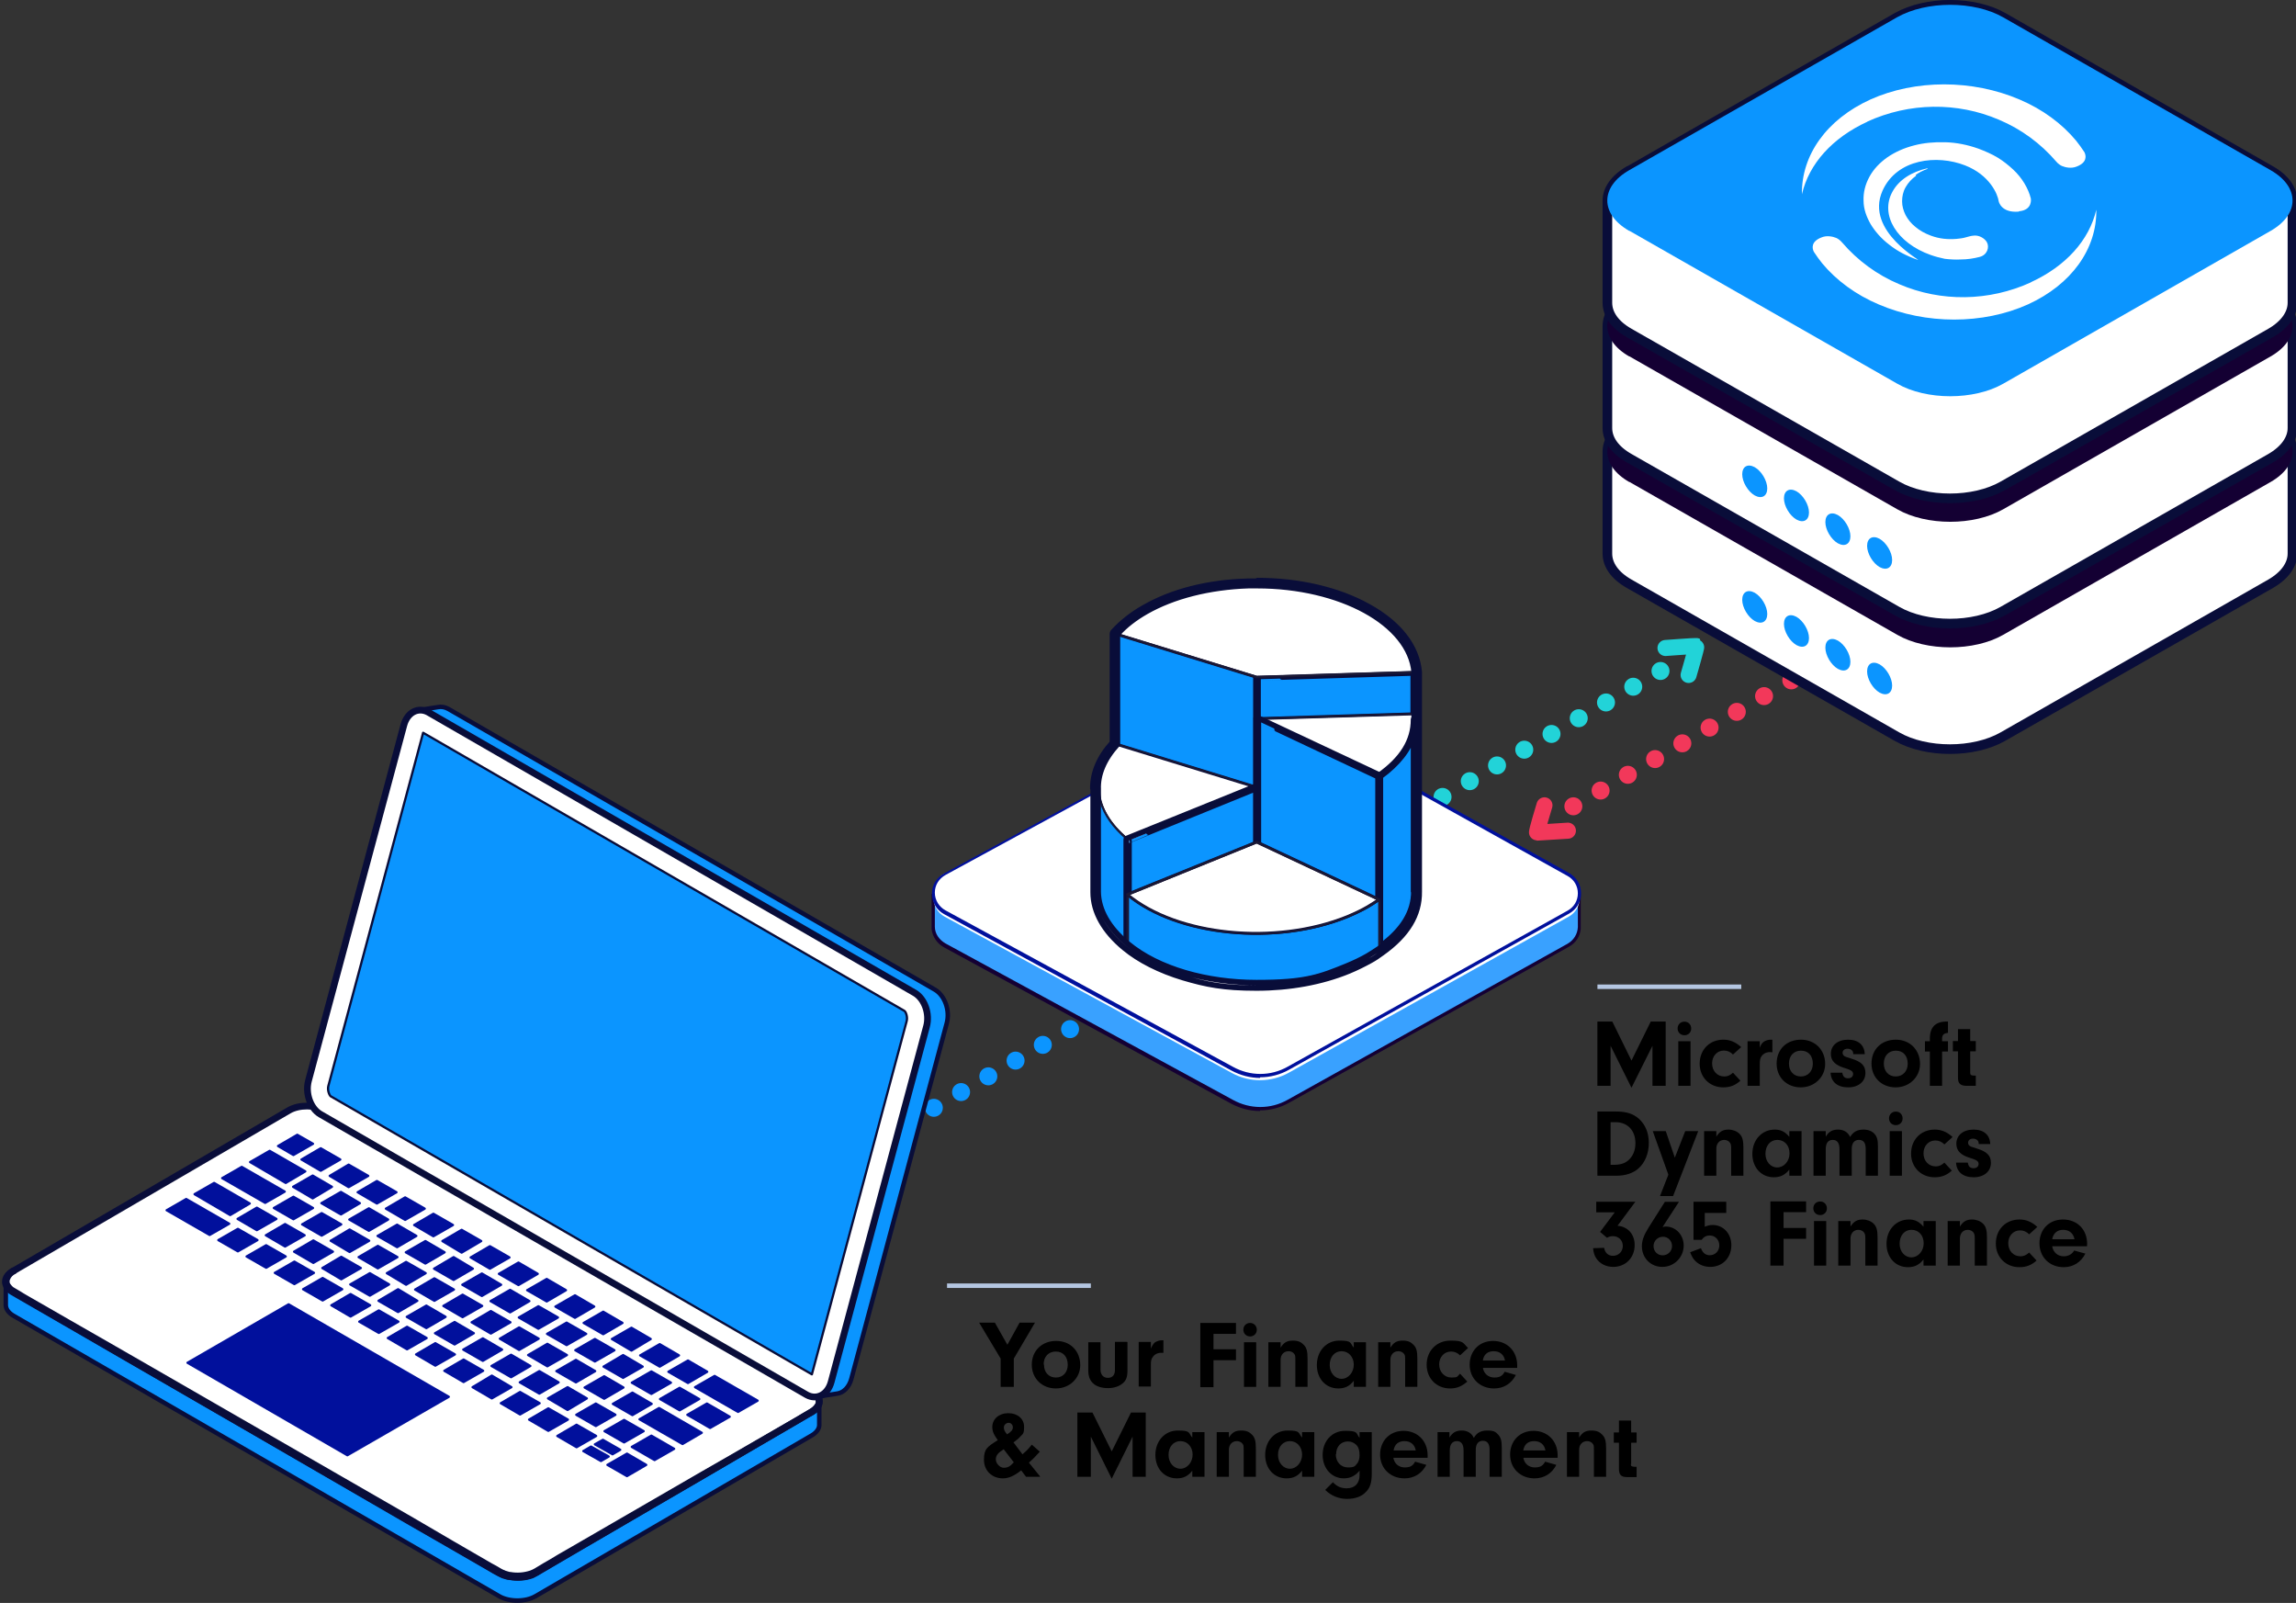 <?xml version="1.0" encoding="UTF-8"?>
<svg xmlns="http://www.w3.org/2000/svg" id="Layer_1" width="252.3mm" height="176.1mm" version="1.1" viewBox="0 0 715.181 499.181">
  <rect x="0" y="0" width="715.181" height="499.181" fill="#333333" stroke="none"/>
  <defs>
    <style>
      .st0 {
        stroke: #01109c;
      }

      .st0, .st1, .st2, .st3, .st4, .st5, .st6, .st7, .st8, .st9, .st10, .st11 {
        stroke-linecap: round;
        stroke-linejoin: round;
      }

      .st0, .st12 {
        fill: #01109c;
      }

      .st0, .st6 {
        stroke-width: .7px;
      }

      .st1 {
        stroke-width: 1.7px;
      }

      .st1, .st2, .st13, .st3, .st5 {
        fill: #fff;
      }

      .st1, .st2, .st3, .st4, .st5, .st6 {
        stroke: #090d39;
      }

      .st14, .st4, .st6 {
        fill: #0b95ff;
      }

      .st2 {
        stroke-width: 2.1px;
      }

      .st3 {
        stroke-width: .9px;
      }

      .st4, .st15 {
        stroke-width: 1.4px;
      }

      .st5 {
        stroke-width: 3px;
      }

      .st15 {
        stroke: #b5c7e2;
        stroke-miterlimit: 10;
      }

      .st15, .st7, .st8, .st9, .st10, .st11 {
        fill: none;
      }

      .st7, .st8, .st9 {
        stroke-dasharray: 0 9.8;
        stroke-width: 5.6px;
      }

      .st7, .st10 {
        stroke: #f2385a;
      }

      .st8, .st11 {
        stroke: #22d3d8;
      }

      .st16 {
        fill: #39a1ff;
      }

      .st9 {
        stroke: #0b95ff;
      }

      .st17 {
        fill: #1a1835;
      }

      .st10, .st11 {
        stroke-width: 5px;
      }

      .st18 {
        fill: #140033;
      }
    </style>
  </defs>
  <g id="Layer_11" data-name="Layer_1">
    <line class="st15" x1="339.791" y1="400.385" x2="294.993" y2="400.385"></line>
    <line class="st15" x1="542.384" y1="307.288" x2="497.585" y2="307.288"></line>
    <line class="st9" x1="214.496" y1="389.085" x2="411.589" y2="275.29"></line>
    <line class="st8" x1="355.991" y1="302.089" x2="521.484" y2="206.492"></line>
    <line class="st7" x1="490.086" y1="251.09" x2="655.579" y2="155.494"></line>
    <path class="st16" d="M290.893,288.289v.3h0c.1,2.2,1.3,4.4,3.5,5.6l89.497,48.698c5.5,3.1,12.2,3,17.599,0l87.197-48.598c2.2-1.2,3.4-3.4,3.4-5.6h0v-10.1l-15.499-2.8-75.097-41.898c-5.5-2.9-12.1-3-17.599,0l-77.197,41.998-15.899,2.8v9.8h0v-.2h.1Z"></path>
    <path class="st18" d="M392.389,345.987c-3,0-6.1-.8-8.9-2.3l-89.497-48.698c-2.1-1.2-3.5-3.2-3.8-5.6v-11l16.199-2.9,77.097-41.898c5.6-3.2,12.399-3.1,17.999,0l74.997,41.798,15.899,2.9v11h0c-.2,2.3-1.5,4.3-3.6,5.5l-87.197,48.598c-2.8,1.6-6,2.4-9.1,2.4v.2h-.1ZM491.486,288.289v-9.5l-15.199-2.8-75.197-41.898c-5.3-2.9-11.7-2.9-17.099,0l-77.197,41.998-15.599,2.8v9.7c0,2.2,1.4,4.1,3.3,5.2l89.497,48.698c5.4,3,11.8,3,17.099,0l87.197-48.598c1.9-1.1,3.1-3,3.2-5.2v-.4Z"></path>
    <path class="st13" d="M294.293,273.69c-4.7,2.5-4.7,9.3,0,11.8l89.497,48.698c5.5,3,12.2,2.9,17.599-.1l87.197-48.598c4.6-2.5,4.6-9.1,0-11.7l-87.197-48.598c-5.5-2.9-12.1-3-17.599,0l-89.497,48.698v-.2h0Z"></path>
    <path class="st13" d="M294.293,271.99c-4.7,2.5-4.7,9.3,0,11.8l89.497,48.698c5.5,3.1,12.2,3,17.599,0l87.197-48.598c4.6-2.5,4.6-9.1,0-11.7l-87.197-48.598c-5.5-2.9-12.1-3-17.599,0l-89.497,48.698v-.3h0Z"></path>
    <path class="st12" d="M392.489,335.687c-3,0-6.1-.8-8.9-2.3l-89.497-48.698c-2.4-1.3-3.8-3.7-3.8-6.4s1.4-5,3.8-6.3l89.497-48.698c5.6-3.2,12.399-3.1,17.999,0l87.197,48.598c2.3,1.3,3.7,3.6,3.7,6.3s-1.4,5-3.7,6.3l-87.197,48.598c-2.8,1.6-6,2.4-9.1,2.4v.2h0ZM392.489,221.592c-2.9,0-5.8.8-8.5,2.2l-89.497,48.698c-2.1,1.2-3.3,3.2-3.3,5.5s1.3,4.4,3.3,5.5l89.497,48.698c5.4,3,11.8,3,17.099,0l87.197-48.598c2-1.1,3.2-3.1,3.2-5.4s-1.2-4.3-3.2-5.4l-87.197-48.598c-2.7-1.5-5.6-2.3-8.6-2.3v-.3h0Z"></path>
    <polygon class="st14" points="391.489 210.792 391.589 277.49 348.291 264.19 348.191 197.493 391.489 210.792"></polygon>
    <path class="st17" d="M391.489,277.789h0l-43.298-13.3-.3-.3v-66.597c0-.1.1-.3.1-.3h.3l43.298,13.3s.2.2.3.3v66.597l-.1.3h-.3ZM348.691,197.993v65.998s42.598,13.1,42.498,13.1v-65.998s-42.598-13.1-42.498-13.1Z"></path>
    <polygon class="st14" points="440.487 209.292 440.587 275.89 391.589 277.49 391.489 210.792 440.487 209.292"></polygon>
    <path class="st1" d="M391.589,277.789h-.2s-.1-.2-.2-.2v-66.597c0-.2,0-.3.3-.3l48.998-1.5h.2s.1.2.2.2v66.597c0,.2,0,.3-.3.3l-48.998,1.5h0ZM440.187,275.59v-65.998s-48.398,1.5-48.298,1.5v65.998l48.398-1.5h-.1Z"></path>
    <path class="st3" d="M356.891,190.593c8.4-4.8,19.599-7.7,31.999-8.1,27.099-.8,50.098,11.2,51.498,26.899l-48.998,1.5-43.298-13.3c2.4-2.7,5.4-5,8.9-7h-.1Z"></path>
    <path class="st17" d="M391.289,211.192h0l-43.298-13.3c-.1,0-.2,0-.2-.2-.1-.1,0-.3,0-.3,2.4-2.6,5.4-5,8.9-7h0c8.6-5,19.699-7.8,32.099-8.2,27.299-.8,50.498,11.4,51.898,27.199v.2c0,.1-.2.1-.2.1l-48.998,1.5h-.2,0ZM440.187,208.992c-1.7-15.299-24.499-26.999-51.198-26.199-12.1.4-23.399,3.3-31.799,8.1h0c-3.3,1.9-6.1,4.1-8.4,6.5l42.798,13.1,48.598-1.5h0Z"></path>
    <path class="st3" d="M348.191,231.891l43.298,13.3-40.298,16.299c-10.9-9.1-11.999-19.899-3-29.699h0v.1Z"></path>
    <path class="st17" d="M351.291,261.69h-.2c-5.7-4.6-8.8-9.9-9.2-15.299-.3-5.1,1.7-10,6.1-14.799h.3l43.298,13.3c.2,0,.2.2.2.3s-.1.3-.2.3l-40.298,16.299h-.1.1v-.1ZM348.291,232.091c-4.2,4.6-6.1,9.4-5.8,14.2.4,5.1,3.4,10.2,8.8,14.699l39.199-15.899-42.198-12.999Z"></path>
    <path class="st14" d="M342.091,245.291c0,5.6,3.1,11.1,9.2,16.099v32.399c-6-5-9.1-10.5-9.2-16.099v-32.399h0Z"></path>
    <path class="st17" d="M351.291,294.089h-.2c-6-4.9-9.2-10.6-9.2-16.299v-32.399h-.1c0-.2,0-.3.3-.3h0c.2,0,.3.1.3.3h0c.1,5.5,3.2,11,9,15.799,0,0,.1.2.2.2v32.399s-.1.3-.2.3h-.1,0ZM342.591,249.791v27.899c0,5.4,2.9,10.7,8.3,15.399v-31.499c-4.3-3.7-7.2-7.7-8.3-11.8Z"></path>
    <polygon class="st14" points="391.489 245.091 391.589 277.49 351.291 293.789 351.191 261.39 391.489 245.091"></polygon>
    <path class="st1" d="M351.291,294.089h-.2l-.3-.3v-32.399s.1-.3.2-.3l40.298-16.299h.3c0,.1.2.2.3.3v32.399s-.1.3-.2.3l-40.298,16.299h-.1,0ZM391.189,277.289v-31.699s-39.599,16.099-39.498,16.099v31.699l39.599-16.099h-.1Z"></path>
    <path class="st3" d="M440.487,222.292c.7,7.4-2.9,13.7-10.9,19.399l-38.099-17.899,48.998-1.5Z"></path>
    <path class="st17" d="M429.688,242.091h-.1l-38.099-17.899c-.2,0-.2-.3-.2-.4,0-.2.2-.3.3-.3l48.998-1.5s.3.1.3.3c.6,7.5-3,13.899-11.1,19.699h-.2.1v.1ZM440.187,222.592l-47.398,1.5,36.699,17.199c7.7-5.5,11.2-11.7,10.7-18.699h0Z"></path>
    <polygon class="st14" points="429.588 241.691 429.688 295.289 391.589 277.49 391.489 223.792 429.588 241.691"></polygon>
    <path class="st1" d="M429.788,295.689h-.1l-38.099-17.899-.3-.3v-53.698c-.1-.1.1-.3.1-.3h.3l38.099,17.899c0,.1.2.2.3.3v53.698l-.2.3h-.2.1ZM391.989,224.292v52.898s37.399,17.599,37.299,17.599v-52.898s-37.399-17.599-37.299-17.599h0Z"></path>
    <path class="st14" d="M440.687,277.589c0,6.7-3.5,12.499-11.1,17.799v-53.698c7.4-5.3,11.1-11.1,11.1-17.799v53.698h0Z"></path>
    <path class="st1" d="M429.688,295.889h-.1l-.3-.3v-53.698c0-.1.1-.3.1-.3,7.4-5.2,10.9-10.9,10.9-17.499h0c0-.2,0-.3.3-.3h0c.2,0,.3.1.3.3h.1v53.598c.1,6.7-3.6,12.6-11.1,17.999h-.2v.2h0ZM440.287,228.691c-1.4,4.7-4.8,9.1-10.3,13.1v52.898c7-5.1,10.4-10.7,10.4-17.099h-.1v-48.898h0ZM440.687,277.589h0Z"></path>
    <path class="st14" d="M419.588,285.489c2.4-1,4.5-2,6.4-3.1,1.2-.7,2.4-1.5,3.7-2.3v15.199c-1.2.8-2.4,1.6-3.6,2.3-1.9,1.1-4,2.1-6.4,3.1-22.299,9-52.898,6-68.497-6.9v-15.199c15.599,12.8,46.198,15.899,68.397,6.9Z"></path>
    <path class="st17" d="M391.489,306.088c-15.599,0-30.799-4.2-40.398-12.1,0,0-.1-.2-.2-.2v-15.199s.1-.3.2-.3h.3c15.399,12.8,45.898,15.899,67.997,6.9,2.4-1,4.5-2,6.4-3.1,1.3-.7,2.4-1.5,3.6-2.3h.3l.3.3v15.199l-.1.3c-1.2.8-2.4,1.6-3.6,2.3-2,1.1-4.1,2.1-6.5,3.1-8.6,3.5-18.499,5.2-28.299,5.2h0v-.1ZM429.288,295.189v-14.399c-1,.7-2,1.4-3.1,2-2,1.1-4.1,2.1-6.5,3.1-21.999,9-52.398,6-67.997-6.5v14.299c15.399,12.7,45.898,15.799,67.897,6.8,2.4-1,4.5-2,6.4-3.1,1.2-.7,2.3-1.4,3.4-2.2h-.1Z"></path>
    <path class="st3" d="M351.191,278.49l40.298-16.299,38.099,17.899c-1.2.8-2.4,1.6-3.6,2.3-1.9,1.1-4,2.1-6.4,3.1-22.299,9-52.898,6-68.397-6.9h0v-.1Z"></path>
    <path class="st17" d="M391.289,290.889c-15.599,0-30.799-4.2-40.398-12.1-.1,0-.1-.2-.1-.3,0-.2.1-.3.2-.3l40.298-16.299h.3l38.099,17.899c.2,0,.2.2.2.3l-.1.3c-1.2.8-2.4,1.6-3.6,2.3-2,1.1-4.1,2.1-6.5,3.1-8.6,3.5-18.499,5.2-28.299,5.2h-.1v-.1ZM428.888,280.289l-37.499-17.599-39.599,16.099c15.499,12.399,45.698,15.399,67.597,6.5,2.4-1,4.5-2,6.4-3.1,1.1-.6,2.1-1.3,3.1-2h0v.1Z"></path>
    <path class="st1" d="M391.589,182.393h0c25.899,0,47.498,11.7,48.898,26.899v14.799s0-.2.1-.2v53.698c0,6.7-3.6,12.499-11,17.799-1.2.8-2.4,1.6-3.6,2.3-1.9,1.1-4,2.1-6.4,3.1-8.6,3.5-12.8,5.2-28.199,5.2s-30.599-4.2-40.099-12.1h0c-6-5-9.1-10.5-9.2-16.099v-32.399.5c-.2-4.7,1.8-9.5,6-14.1h0v-34.299c2.4-2.7,5.4-5,8.9-7,8.4-4.8,19.599-7.7,31.999-8.1h2.7-.1ZM342.091,245.291h0ZM391.589,180.993h-2.7c-12.6.3-23.899,3.2-32.699,8.3-3.7,2.1-6.8,4.6-9.3,7.3-.4.3-.4.7-.4,1.1v33.599c-4.1,4.5-6.1,9.3-6.1,14.2h.1v32.399c0,6.1,3.4,12.1,9.7,17.299,4.7,3.9,11.1,7.1,18.399,9.3,7.1,2.1,12.499,3.2,22.799,3.2s20.299-1.8,28.799-5.3c2.4-1,4.6-2.1,6.6-3.2,1.3-.7,2.5-1.5,3.7-2.4,7.9-5.6,11.7-11.899,11.6-19.099v-53.698h0v-14.699h0c-.7-8-6.3-15.199-15.999-20.499-9.4-5.2-21.599-8-34.399-8h0v.2h-.1Z"></path>
    <path class="st5" d="M507.485,131.195c-4.5,2.6-6.8,6-6.8,9.4v31.799c0,3.4,2.2,6.8,6.8,9.4l83.397,47.598c9.1,5.2,23.899,5.2,32.999,0l83.397-47.598c4.5-2.6,6.8-6,6.8-9.4v-31.799c0-3.4-2.2-6.8-6.8-9.4l-83.297-47.598c-9.1-5.2-23.899-5.2-32.999,0l-83.397,47.598h-.1Z"></path>
    <path class="st18" d="M507.485,150.094c-9.1-5.2-9.1-13.7,0-18.899l83.397-47.598c9.1-5.2,23.899-5.2,32.999,0l83.397,47.598c9.1,5.2,9.1,13.7,0,18.899l-83.297,47.598c-9.1,5.2-23.899,5.2-32.999,0l-83.397-47.598h-.1Z"></path>
    <path class="st14" d="M581.582,209.092c0,2.4,1.8,5.4,3.9,6.6,2.2,1.2,3.9.2,3.9-2.2s-1.8-5.4-3.9-6.6c-2.2-1.2-3.9-.2-3.9,2.2ZM568.582,201.692c0,2.4,1.8,5.4,3.9,6.6,2.2,1.2,3.9.2,3.9-2.2s-1.8-5.4-3.9-6.6c-2.2-1.2-3.9-.2-3.9,2.2ZM555.683,194.293c0,2.4,1.8,5.4,3.9,6.6,2.2,1.2,3.9.2,3.9-2.2s-1.8-5.4-3.9-6.6c-2.2-1.2-3.9-.2-3.9,2.2ZM542.684,186.793c0,2.4,1.8,5.4,3.9,6.6,2.2,1.2,3.9.2,3.9-2.2s-1.8-5.4-3.9-6.6c-2.2-1.2-3.9-.2-3.9,2.2Z"></path>
    <path class="st5" d="M507.485,92.097c-4.5,2.6-6.8,6-6.8,9.4v31.799c0,3.4,2.2,6.8,6.8,9.4l83.397,47.598c9.1,5.2,23.899,5.2,32.999,0l83.397-47.598c4.5-2.6,6.8-6,6.8-9.4v-31.799c0-3.4-2.2-6.8-6.8-9.4l-83.297-47.598c-9.1-5.2-23.899-5.2-32.999,0l-83.397,47.598h-.1Z"></path>
    <path class="st18" d="M507.485,110.996c-9.1-5.2-9.1-13.7,0-18.899l83.397-47.598c9.1-5.2,23.899-5.2,32.999,0l83.397,47.598c9.1,5.2,9.1,13.7,0,18.899l-83.297,47.598c-9.1,5.2-23.899,5.2-32.999,0l-83.397-47.598h-.1Z"></path>
    <path class="st14" d="M581.582,169.994c0,2.4,1.8,5.4,3.9,6.6,2.2,1.2,3.9.2,3.9-2.2s-1.8-5.4-3.9-6.6c-2.2-1.2-3.9-.2-3.9,2.2ZM568.582,162.594c0,2.4,1.8,5.4,3.9,6.6,2.2,1.2,3.9.2,3.9-2.2s-1.8-5.4-3.9-6.6c-2.2-1.2-3.9-.2-3.9,2.2ZM555.683,155.194c0,2.4,1.8,5.4,3.9,6.6,2.2,1.2,3.9.2,3.9-2.2s-1.8-5.4-3.9-6.6c-2.2-1.2-3.9-.2-3.9,2.2ZM542.684,147.694c0,2.4,1.8,5.4,3.9,6.6,2.2,1.2,3.9.2,3.9-2.2s-1.8-5.4-3.9-6.6c-2.2-1.2-3.9-.2-3.9,2.2Z"></path>
    <path class="st5" d="M507.485,53.098c-4.5,2.6-6.8,6-6.8,9.4v31.799c0,3.4,2.2,6.8,6.8,9.4l83.397,47.598c9.1,5.2,23.899,5.2,32.999,0l83.397-47.598c4.5-2.6,6.8-6,6.8-9.4v-31.799c0-3.4-2.2-6.8-6.8-9.4l-83.297-47.698c-9.1-5.2-23.899-5.2-33.099,0l-83.297,47.698h-.1Z"></path>
    <path class="st14" d="M507.485,71.897c-9.1-5.2-9.1-13.7,0-18.899l83.397-47.598c9.2-5.2,23.999-5.2,33.099,0l83.297,47.598c9.1,5.2,9.1,13.7,0,18.899l-83.297,47.598c-9.1,5.2-23.899,5.2-32.999,0l-83.397-47.598h-.1Z"></path>
    <path class="st13" d="M581.582,37.899c13.1-6,28.099-6.2,41.098-.6,6.9,2.9,12.999,7.4,17.799,12.999,0,0,.7.9,1.8,1.4,1.2.5,3.0.8,4.5.2,3.5-1.3,3-3.5,2.5-4.5-.8-1.2-1.7-2.5-2.6-3.6-4.4-5.3-10.5-9.8-17.599-12.8-14.7-6.3-32.499-6.3-46.498,0-13.6,6.2-21.499,17.299-21.299,29.499,2.2-9.5,9.5-17.599,20.399-22.599h-.1ZM628.88,65.797c4.4-.4,3.7-4,3.7-4-.4-1.6-1.1-3.2-2-4.7s-2.1-3-3.5-4.3-3-2.6-4.8-3.7c-1.8-1.1-3.9-2-6-2.8-3.4-1.2-6.8-1.9-10.3-2s-6.8.2-9.8,1c-3.1.8-5.8,2-8.3,3.7-2.4,1.7-4.3,3.7-5.6,6.1-1.3,2.4-1.9,4.9-1.8,7.4,0,2.6.9,5,2.2,7.3,1.4,2.3,3.3,4.5,5.8,6.4,2.5,2,5.4,3.5,8.8,4.7,2.2.8-16.599-8.7-10.9-21.499,4.5-10,16.999-11.3,25.699-7.9,7.7,3,10.2,9,10.5,11.2,0,0,.7,3.7,6.3,3.2h0v-.1ZM596.682,54.498c1.1-.8,2.3-1.4,3.7-1.9v-.2c-4.9,1.1-8.9,3.6-10.9,7.3-4,7.2,1.4,15.999,11.9,19.699,1.4.5,2.9.9,4.4,1.2,1.7.2,3.4.3,5.0.2,2,0,4-.3,5.9-.8,2.3-.6,3.1-3,2.2-4.6-.7-1.2-2.5-2.3-4.3-2-.4,0-1.9.4-2.2.5-1,.3-2.0.4-3.0.5-2.6.2-5.2,0-7.9-1-1.9-.7-3.5-1.6-4.8-2.7-1.4-1.1-2.4-2.4-3.1-3.7-.7-1.4-1.1-2.8-1.1-4.3s.3-3,1.1-4.4,1.9-2.6,3.3-3.6l-.2-.2h0ZM632.68,87.897c-13.1,6-28.099,6.2-41.098.6-6.9-2.9-12.999-7.4-17.799-12.999,0,0-.7-.9-1.8-1.4-1.2-.5-3-.8-4.5-.2-3.5,1.3-3,3.5-2.5,4.5.8,1.2,1.7,2.5,2.6,3.6,4.4,5.3,10.5,9.8,17.599,12.8,14.7,6.3,32.499,6.3,46.498,0,13.6-6.2,21.499-17.299,21.299-29.499-2.2,9.5-9.5,17.599-20.399,22.599h.1Z"></path>
    <path class="st4" d="M252.894,439.683c1.5-.9,2.3-2,2.3-3.2v7.3c0,1.1-.8,2.3-2.3,3.2l-86.097,50.098c-3.1,1.8-8.2,1.8-11.3,0L4.104,409.685c-1.5-.9-2.3-2.1-2.3-3.3v-7.3c0,1.2.7,2.4,2.3,3.3l151.494,87.397c3.1,1.8,8.2,1.8,11.3,0l86.097-50.098h-.1Z"></path>
    <path class="st2" d="M252.794,433.184l-151.494-87.397c-3.1-1.8-8.2-1.8-11.3,0L4.004,395.885c-3.1,1.8-3.1,4.7,0,6.5l151.494,87.397c3.1,1.8,8.2,1.8,11.3,0l86.097-50.098c3.1-1.8,3.1-4.7,0-6.5h-.1Z"></path>
    <path class="st4" d="M294.893,318.688l-29.699,110.696c-.7,2.6-2.4,4.3-4.4,4.6-2.1.3-4.2.7-6.3,1,2-.3,3.7-2,4.4-4.6l29.699-110.696c1.1-4-.6-8.7-3.7-10.5l-151.494-87.397c-1.1-.6-2.2-.8-3.2-.6,2.1-.3,4.2-.7,6.3-1,1-.2,2.1,0,3.2.6l151.494,87.397c3.1,1.8,4.8,6.5,3.7,10.5h0Z"></path>
    <path class="st2" d="M284.893,309.188l-151.494-87.397c-3.1-1.7-6.5,0-7.6,4l-29.699,110.696c-1.1,4.0.6,8.7,3.7,10.5l151.494,87.397c3.1,1.7,6.5,0,7.6-4l29.699-110.696c1.1-4-.6-8.7-3.7-10.5h0Z"></path>
    <path class="st6" d="M252.894,427.984l29.499-109.896c.4-1.3-.2-3-.7-3.3l-149.894-86.597-29.499,109.896c-.4,1.4.3,3.0.7,3.3l149.894,86.597h0Z"></path>
    <polygon class="st0" points="106 361.086 99.9 357.587 93.9 361.086 99.9 364.586 106 361.086"></polygon>
    <polygon class="st0" points="114.7 366.186 108.6 362.686 102.7 366.186 108.6 369.686 114.7 366.186"></polygon>
    <polygon class="st0" points="123.499 371.286 117.4 367.786 111.4 371.286 117.4 374.786 123.499 371.286"></polygon>
    <polygon class="st0" points="132.299 376.386 126.199 372.886 120.2 376.386 126.199 379.886 132.299 376.386"></polygon>
    <polygon class="st0" points="141.099 381.486 134.999 377.986 128.999 381.486 134.999 384.985 141.099 381.486"></polygon>
    <polygon class="st0" points="149.898 386.485 143.799 382.986 137.799 386.485 143.799 390.085 149.898 386.485"></polygon>
    <polygon class="st0" points="158.698 391.585 152.598 388.085 146.599 391.585 152.598 395.085 158.698 391.585"></polygon>
    <polygon class="st0" points="167.498 396.685 161.498 393.185 155.398 396.685 161.498 400.185 167.498 396.685"></polygon>
    <polygon class="st0" points="176.297 401.785 170.298 398.285 164.198 401.785 170.298 405.285 176.297 401.785"></polygon>
    <polygon class="st0" points="185.097 406.885 179.097 403.385 172.998 406.885 179.097 410.385 185.097 406.885"></polygon>
    <polygon class="st0" points="193.897 411.984 187.897 408.485 181.797 411.984 187.897 415.484 193.897 411.984"></polygon>
    <polygon class="st0" points="202.696 416.984 196.697 413.484 190.597 416.984 196.697 420.584 202.696 416.984"></polygon>
    <polygon class="st0" points="211.496 422.084 205.496 418.584 199.397 422.084 205.496 425.584 211.496 422.084"></polygon>
    <polygon class="st0" points="220.296 427.184 214.296 423.684 208.196 427.184 214.296 430.684 220.296 427.184"></polygon>
    <polygon class="st0" points="103.4 369.586 97.4 366.086 91.301 369.586 97.4 373.186 103.4 369.586"></polygon>
    <polygon class="st0" points="112.1 374.686 106.2 371.186 100.1 374.686 106.2 378.186 112.1 374.686"></polygon>
    <polygon class="st0" points="120.9 379.786 114.9 376.286 108.8 379.786 114.9 383.286 120.9 379.786"></polygon>
    <polygon class="st0" points="129.699 384.885 123.699 381.386 117.6 384.885 123.699 388.385 129.699 384.885"></polygon>
    <polygon class="st0" points="138.499 389.985 132.499 386.485 126.399 389.985 132.499 393.485 138.499 389.985"></polygon>
    <polygon class="st0" points="147.298 395.085 141.299 391.485 135.199 395.085 141.299 398.585 147.298 395.085"></polygon>
    <polygon class="st0" points="156.098 400.085 150.098 396.585 143.999 400.085 150.098 403.585 156.098 400.085"></polygon>
    <polygon class="st0" points="164.898 405.185 158.898 401.685 152.798 405.185 158.898 408.685 164.898 405.185"></polygon>
    <polygon class="st0" points="173.798 410.284 167.698 406.785 161.598 410.284 167.698 413.784 173.798 410.284"></polygon>
    <polygon class="st0" points="182.597 415.384 176.497 411.884 170.398 415.384 176.497 418.884 182.597 415.384"></polygon>
    <polygon class="st0" points="191.397 420.484 185.297 416.984 179.197 420.484 185.297 423.984 191.397 420.484"></polygon>
    <polygon class="st0" points="200.196 425.584 194.097 421.984 187.997 425.584 194.097 429.084 200.196 425.584"></polygon>
    <polygon class="st0" points="208.996 430.584 202.896 427.084 196.797 430.584 202.896 434.084 208.996 430.584"></polygon>
    <polygon class="st0" points="217.796 435.683 211.696 432.184 205.596 435.683 211.696 439.183 217.796 435.683"></polygon>
    <polygon class="st0" points="97.5 376.186 91.401 372.686 85.301 376.186 91.401 379.686 97.5 376.186"></polygon>
    <polygon class="st0" points="106.3 381.286 100.2 377.786 94.1 381.286 100.2 384.785 106.3 381.286"></polygon>
    <polygon class="st0" points="115 386.385 108.9 382.885 103 386.385 108.9 389.885 115 386.385"></polygon>
    <polygon class="st0" points="123.799 391.485 117.7 387.985 111.7 391.485 117.7 394.985 123.799 391.485"></polygon>
    <polygon class="st0" points="132.599 396.485 126.499 392.985 120.499 396.485 126.499 400.085 132.599 396.485"></polygon>
    <polygon class="st0" points="141.399 401.585 135.299 398.085 129.299 401.585 135.299 405.085 141.399 401.585"></polygon>
    <polygon class="st0" points="150.198 406.685 144.099 403.185 138.099 406.685 144.099 410.185 150.198 406.685"></polygon>
    <polygon class="st0" points="158.998 411.784 152.898 408.284 146.899 411.784 152.898 415.284 158.998 411.784"></polygon>
    <polygon class="st0" points="167.798 416.884 161.698 413.384 155.698 416.884 161.698 420.384 167.798 416.884"></polygon>
    <polygon class="st0" points="176.597 421.984 170.498 418.484 164.498 421.984 170.498 425.484 176.597 421.984"></polygon>
    <polygon class="st0" points="185.397 426.984 179.397 423.484 173.298 426.984 179.397 430.484 185.397 426.984"></polygon>
    <polygon class="st0" points="194.197 432.084 188.197 428.584 182.097 432.084 188.197 435.584 194.197 432.084"></polygon>
    <polygon class="st0" points="202.996 437.183 196.997 433.684 190.897 437.183 196.997 440.683 202.996 437.183"></polygon>
    <polygon class="st0" points="86.101 379.586 80.001 376.086 74.001 379.586 80.001 383.086 86.101 379.586"></polygon>
    <polygon class="st0" points="94.9 384.685 88.801 381.186 82.801 384.685 88.801 388.185 94.9 384.685"></polygon>
    <polygon class="st0" points="103.7 389.785 97.6 386.285 91.601 389.785 97.6 393.285 103.7 389.785"></polygon>
    <polygon class="st0" points="112.4 394.885 106.3 391.385 100.4 394.885 106.3 398.385 112.4 394.885"></polygon>
    <polygon class="st0" points="121.2 399.985 115.2 396.485 109.1 399.985 115.2 403.485 121.2 399.985"></polygon>
    <polygon class="st0" points="129.999 405.085 123.999 401.485 117.9 405.085 123.999 408.584 129.999 405.085"></polygon>
    <polygon class="st0" points="138.799 410.084 132.799 406.585 126.699 410.084 132.799 413.584 138.799 410.084"></polygon>
    <polygon class="st0" points="147.599 415.184 141.599 411.684 135.499 415.184 141.599 418.684 147.599 415.184"></polygon>
    <polygon class="st0" points="156.398 420.284 150.398 416.784 144.299 420.284 150.398 423.784 156.398 420.284"></polygon>
    <polygon class="st0" points="165.198 425.384 159.198 421.884 153.098 425.384 159.198 428.884 165.198 425.384"></polygon>
    <polygon class="st0" points="173.998 430.484 167.998 426.984 161.898 430.484 167.998 433.984 173.998 430.484"></polygon>
    <polygon class="st0" points="182.797 435.483 176.797 431.984 170.698 435.483 176.797 439.083 182.797 435.483"></polygon>
    <polygon class="st0" points="191.697 440.583 185.597 437.084 179.497 440.583 185.597 444.083 191.697 440.583"></polygon>
    <polygon class="st0" points="200.496 445.683 194.397 442.183 188.297 445.683 194.397 449.183 200.496 445.683"></polygon>
    <polygon class="st0" points="80.201 386.185 74.101 382.685 68.001 386.185 74.101 389.685 80.201 386.185"></polygon>
    <polygon class="st0" points="89.001 391.285 82.901 387.785 76.801 391.285 82.901 394.785 89.001 391.285"></polygon>
    <polygon class="st0" points="97.8 396.385 91.701 392.885 85.601 396.385 91.701 399.885 97.8 396.385"></polygon>
    <polygon class="st0" points="106.6 401.485 100.5 397.985 94.4 401.485 100.5 404.985 106.6 401.485"></polygon>
    <polygon class="st0" points="115.3 406.485 109.2 402.985 103.2 406.485 109.2 409.985 115.3 406.485"></polygon>
    <polygon class="st0" points="124.099 411.584 118 408.085 111.9 411.584 118 415.084 124.099 411.584"></polygon>
    <polygon class="st0" points="132.899 416.684 126.799 413.184 120.799 416.684 126.799 420.184 132.899 416.684"></polygon>
    <polygon class="st0" points="141.699 421.784 135.599 418.284 129.599 421.784 135.599 425.284 141.699 421.784"></polygon>
    <polygon class="st0" points="150.498 426.884 144.399 423.384 138.399 426.884 144.399 430.384 150.498 426.884"></polygon>
    <polygon class="st0" points="159.298 431.984 153.198 428.384 147.198 431.984 153.198 435.483 159.298 431.984"></polygon>
    <polygon class="st0" points="168.098 436.983 161.998 433.484 155.998 436.983 161.998 440.483 168.098 436.983"></polygon>
    <polygon class="st0" points="176.897 442.083 170.798 438.583 164.798 442.083 170.798 445.583 176.897 442.083"></polygon>
    <polygon class="st0" points="185.697 447.183 179.597 443.683 173.597 447.183 179.597 450.683 185.697 447.183"></polygon>
    <polygon class="st0" points="86.601 356.887 91.401 359.686 97.5 356.187 92.601 353.387 86.601 356.887"></polygon>
    <polygon class="st0" points="77.901 361.886 89.001 368.386 95.1 364.786 84.001 358.386 77.901 361.886"></polygon>
    <polygon class="st0" points="69.201 366.886 82.601 374.586 88.701 371.086 75.301 363.386 69.201 366.886"></polygon>
    <polygon class="st0" points="60.602 371.886 71.701 378.386 77.801 374.786 66.702 368.386 60.602 371.886"></polygon>
    <polygon class="st0" points="51.902 376.886 65.302 384.585 71.401 381.086 58.002 373.386 51.902 376.886"></polygon>
    <polygon class="st0" points="190.797 452.883 193.197 451.483 187.797 448.383 185.297 449.783 190.797 452.883"></polygon>
    <polygon class="st0" points="187.197 454.983 189.597 453.583 184.097 450.483 181.697 451.883 187.197 454.983"></polygon>
    <polygon class="st0" points="209.996 451.183 202.896 447.083 196.797 450.583 203.896 454.683 209.996 451.183"></polygon>
    <polygon class="st0" points="218.596 446.183 205.296 438.483 199.196 441.983 212.596 449.683 218.596 446.183"></polygon>
    <polygon class="st0" points="227.296 441.183 220.196 437.084 214.096 440.583 221.196 444.683 227.296 441.183"></polygon>
    <polygon class="st0" points="235.995 436.183 222.596 428.484 216.496 431.984 229.895 439.683 235.995 436.183"></polygon>
    <polygon class="st0" points="189.197 456.183 195.297 459.683 201.297 456.183 195.297 452.683 189.197 456.183"></polygon>
    <polygon class="st0" points="139.799 434.983 89.901 406.185 58.402 424.384 108.2 453.183 139.799 434.983"></polygon>
    <path class="st2" d="M252.994,433.284"></path>
    <path class="st2" d="M254.994,435.584c.2.5.3,1.2,0,1.8s-.8,1.2-1.4,1.7-1.4.9-2.2,1.4-1.6,1-2.5,1.5c-7.1,4.1-17.299,10.1-29.599,17.299-12.3,7.1-26.599,15.499-41.898,24.399-1.9,1.1-3.9,2.3-5.8,3.4-.9.6-1.9,1.1-2.9,1.7l-1.5.9c-.5.3-1,.5-1.5.8-2.2.8-4.6.9-6.9.5-.6,0-1.1-.2-1.7-.4-.3,0-.5-.2-.8-.3s-.5-.3-.8-.4c-1-.5-2-1.1-3-1.7-8.1-4.7-16.299-9.4-24.499-14.1-32.799-18.999-65.498-37.999-90.097-52.198-12.3-7.2-22.499-13.1-29.699-17.299-.9-.5-1.7-1-2.5-1.5s-1.6-.9-2.2-1.4c-.7-.5-1.1-1.1-1.4-1.7-.3-.6-.3-1.3,0-1.8.4-1.1,1.1-1.7,1.5-2.0.2-.2.4-.4.5-.4h.2c0-.1-.1,0-.2,0,0,.1-.3.2-.5.4-.5.3-1.2.9-1.5,2-.2.5-.2,1.2,0,1.8.3.6.8,1.2,1.4,1.7.6.4,1.4.8,2.2,1.3s1.6,1,2.5,1.5c7.2,4.2,17.499,10,29.799,17.099,24.699,14.2,57.498,33.099,90.297,51.998,8.1,4.8,16.299,9.5,24.399,14.2,1,.5,2,1.1,3,1.7l.8.4c.3,0,.5.3.8.3.5.1,1,.4,1.6.4,2.2.4,4.5.2,6.6-.5.5-.2,1-.4,1.5-.7l1.5-.9c.9-.6,1.9-1.1,2.9-1.7,1.9-1.2,3.9-2.3,5.8-3.4,15.399-8.9,29.699-17.199,41.998-24.299,12.3-7,22.499-12.999,29.699-17.099.9-.6,1.7-1,2.5-1.5.8-.4,1.6-.8,2.2-1.3.7-.5,1.2-1.1,1.4-1.7s.2-1.3,0-1.8"></path>
    <g>
      <path d="M315.792,431.884h-4.1v-8.8l-6.7-11.2h4.9l3.9,6.9,3.8-6.9h4.8l-6.6,11.2v8.8h0Z"></path>
      <path d="M336.491,425.084c0,4.1-3.3,7.3-7.6,7.3s-7.5-3.1-7.5-7.4,3.1-7.4,7.6-7.4,7.5,3.2,7.5,7.6v-.1ZM325.192,424.984c0,2.4,1.5,4,3.7,4s3.7-1.6,3.7-4-1.4-4.1-3.7-4.1-3.8,1.6-3.8,4l.1.1Z"></path>
      <path d="M351.191,417.984v8.8c0,2-.4,3.2-1.6,4.1-1.1.9-2.7,1.4-4.5,1.4s-3.6-.5-4.6-1.5c-1-.9-1.5-2.2-1.5-4v-8.8h3.8v8.5c0,1.6.9,2.6,2.3,2.6s2.2-.9,2.2-2.4v-8.8h3.8l.1.1Z"></path>
      <path d="M358.49,417.984v2c.4-1,.7-1.4,1.2-1.9.6-.4,1.4-.7,2.2-.7s.2,0,.5,0v3.9h-.8c-1,0-2.0.5-2.5,1.3-.5.6-.6,1.2-.6,2.5v6.7h-3.8v-13.899h3.8v.1Z"></path>
      <path d="M377.99,420.184h7v3.4h-7v8.4h-4.1v-19.999h11.1v3.4h-7v4.9-.1Z"></path>
      <path d="M391.489,414.084c0,1.2-.9,2.1-2.1,2.1s-2.1-.9-2.1-2.1.9-2.1,2.1-2.1,2.1.9,2.1,2.2v-.1ZM391.289,431.884h-3.8v-13.899h3.8v13.899Z"></path>
      <path d="M398.889,417.984v1.7c1-1.6,2-2.2,3.8-2.2s2.6.5,3.4,1.3c.9.9,1.2,2,1.2,4.3v8.8h-3.8v-8.6c0-.8,0-1.2-.3-1.6-.4-.6-1.1-.9-1.8-.9-1.5,0-2.5,1.1-2.5,2.7v8.4h-3.8v-13.899h3.8,0Z"></path>
      <path d="M421.688,417.984h3.8v13.899h-3.8v-1.9c-1.3,1.7-2.8,2.4-4.8,2.4-3.9,0-6.7-3-6.7-7.3s2.9-7.6,7-7.6,3.2.7,4.5,2.2v-1.8.1ZM414.188,425.084c0,2.4,1.6,4.3,3.7,4.3s3.8-2,3.8-4.4-1.6-4.2-3.8-4.2-3.7,1.8-3.7,4.3h0Z"></path>
      <path d="M433.088,417.984v1.7c1-1.6,2-2.2,3.8-2.2s2.6.5,3.4,1.3c.9.9,1.2,2,1.2,4.3v8.8h-3.8v-8.6c0-.8,0-1.2-.3-1.6-.4-.6-1.1-.9-1.8-.9-1.5,0-2.5,1.1-2.5,2.7v8.4h-3.8v-13.899h3.8,0Z"></path>
      <path d="M456.987,430.284c-1.6,1.4-3.2,2.1-5.3,2.1-4.2,0-7.3-3.1-7.3-7.4s3.1-7.5,7.4-7.5,3.8.7,5.5,2.3l-2.5,2.3c-.8-.8-1.7-1.2-2.8-1.2-2.1,0-3.7,1.7-3.7,4s1.6,4.1,3.8,4.1,1.7-.3,2.7-1.2l2.3,2.5h-.1Z"></path>
      <path d="M461.887,425.884c.3,1.9,1.7,3.1,3.6,3.1s2.6-.7,3.2-1.8l3.5,1c-1.4,2.7-3.8,4.2-6.8,4.2-4.4,0-7.6-3.1-7.6-7.4s3-7.4,7.3-7.4,7.5,3.1,7.5,7.6v.8h-10.9l.2-.1ZM468.786,423.684c-.3-1.8-1.6-2.9-3.5-2.9s-3.1,1-3.4,2.9h7-.1Z"></path>
      <path d="M323.992,459.883h-4.4l-1.5-2c-2.1,1.7-3.9,2.5-5.7,2.5-3.4,0-5.9-2.4-5.9-5.8s1-4,4.3-6.1c-1.3-1.8-1.7-2.8-1.7-4.1,0-2.5,2.1-4.3,5-4.3s4.9,1.8,4.9,4.2-.4,2.2-1.2,3.1c-.5.6-1,1-2.1,1.8l2.8,3.7c1.5-1.3,1.7-1.5,2.9-3l2.5,2.2c-1.6,1.7-1.8,2-3.4,3.4l3.4,4.2.1.2ZM312.692,451.283c-1.9,1.2-2.5,2-2.5,3.2s1.2,2.6,2.5,2.6,2-.5,3.1-1.7l-3.1-4v-.1ZM315.492,444.483c0-.8-.6-1.4-1.3-1.4s-1.5.6-1.5,1.4.2,1.2,1,2.2c1.3-.8,1.8-1.4,1.8-2.2Z"></path>
      <path d="M339.691,459.883h-4.1v-19.999h4.7l6,12.1,6-12.1h4.6v19.999h-4.1v-12.499l-6.5,13.1-6.5-13.1v12.499h-.1Z"></path>
      <path d="M371.39,445.983h3.8v13.899h-3.8v-1.9c-1.3,1.7-2.8,2.4-4.8,2.4-3.9,0-6.7-3-6.7-7.3s2.9-7.6,7-7.6,3.2.7,4.5,2.2v-1.8.1ZM363.99,453.083c0,2.4,1.6,4.3,3.7,4.3s3.8-2,3.8-4.4-1.6-4.2-3.8-4.2-3.7,1.8-3.7,4.3h0Z"></path>
      <path d="M382.79,445.983v1.7c1-1.6,2-2.2,3.8-2.2s2.6.5,3.4,1.3c.9.9,1.2,2,1.2,4.3v8.8h-3.8v-8.6c0-.8,0-1.2-.3-1.6-.4-.6-1.1-.9-1.8-.9-1.5,0-2.5,1.1-2.5,2.7v8.4h-3.8v-13.899h3.8,0Z"></path>
      <path d="M405.589,445.983h3.8v13.899h-3.8v-1.9c-1.3,1.7-2.8,2.4-4.8,2.4-3.9,0-6.7-3-6.7-7.3s2.9-7.6,7-7.6,3.2.7,4.5,2.2v-1.8.1ZM398.089,453.083c0,2.4,1.6,4.3,3.7,4.3s3.8-2,3.8-4.4-1.6-4.2-3.8-4.2-3.7,1.8-3.7,4.3h0Z"></path>
      <path d="M423.488,445.983h3.8v12.899c0,2.8-.5,4.5-1.9,5.8-1.3,1.4-3.4,2.1-5.8,2.1s-4.9-.9-6.8-2.8l2.4-2.4c1.2,1.3,2.5,1.9,4.3,1.9,2.5,0,4-1.5,4-4.1v-1.4c-1.3,1.6-2.9,2.4-4.9,2.4-3.8,0-6.6-3.1-6.6-7.3s2.8-7.5,7-7.5,3.3.7,4.5,2.2v-1.8ZM416.088,452.883c0,2.4,1.6,4.1,3.8,4.1s2.2-.5,2.9-1.3c.4-.5.7-1.4.7-2.5,0-1.5-.3-2.5-1-3.2s-1.6-1.1-2.6-1.1c-2.2,0-3.7,1.6-3.7,4h-.1Z"></path>
      <path d="M433.988,453.883c.3,1.9,1.7,3.1,3.6,3.1s2.6-.7,3.2-1.8l3.5,1c-1.4,2.7-3.8,4.2-6.8,4.2-4.4,0-7.6-3.1-7.6-7.4s3-7.4,7.3-7.4,7.5,3.1,7.5,7.6v.8h-10.9l.2-.1ZM440.987,451.683c-.3-1.8-1.6-2.9-3.5-2.9s-3.1,1-3.4,2.9h7-.1Z"></path>
      <path d="M451.487,445.983v1.7c.9-1.5,2-2.2,3.8-2.2s3.1.8,3.8,2.3c.9-1.6,2.2-2.3,4.2-2.3s2.6.4,3.4,1.3,1.1,1.9,1.1,4v9.1h-3.8v-8.4c0-1.9-.7-2.8-2.1-2.8s-2.2,1-2.2,2.8v8.4h-3.8v-8.2c0-1.9-.7-2.9-2.1-2.9s-2.2,1-2.2,2.9v8.2h-3.8v-13.899h3.8-.1Z"></path>
      <path d="M474.486,453.883c.3,1.9,1.7,3.1,3.6,3.1s2.6-.7,3.2-1.8l3.5,1c-1.4,2.7-3.8,4.2-6.8,4.2-4.4,0-7.6-3.1-7.6-7.4s3-7.4,7.3-7.4,7.5,3.1,7.5,7.6v.8h-10.9l.2-.1ZM481.386,451.683c-.3-1.8-1.6-2.9-3.5-2.9s-3.1,1-3.4,2.9h7-.1Z"></path>
      <path d="M491.885,445.983v1.7c1-1.6,2-2.2,3.8-2.2s2.6.5,3.4,1.3c.9.9,1.2,2,1.2,4.3v8.8h-3.8v-8.6c0-.8,0-1.2-.3-1.6-.4-.6-1.1-.9-1.8-.9-1.5,0-2.5,1.1-2.5,2.7v8.4h-3.8v-13.899h3.8,0Z"></path>
      <path d="M507.985,455.883c0,.7.2.8,1.1.9h.7v3.2h-3c-1.9,0-2.5-.8-2.5-2.6v-8.1h-1.6v-3.2h1.6v-3.7h3.8v3.7h1.7v3.2h-1.7v6.7l-.1-.1Z"></path>
    </g>
    <path class="st10" d="M481.086,250.791s-2.6,8.5-2.3,8.5,9.6-.6,9.6-.6"></path>
    <path class="st11" d="M525.984,210.192s2.6-8.9,2.4-9-9.6.6-9.6.6"></path>
    <g>
      <path d="M501.682,338.139h-4.11v-20.009h4.65l5.97,12.149,6-12.149h4.649v20.009h-4.11v-12.479l-6.539,13.079-6.51-13.079v12.479Z"></path>
      <path d="M526.791,320.32c0,1.17-.9,2.07-2.101,2.07-1.23,0-2.13-.9-2.13-2.101,0-1.23.9-2.13,2.13-2.13,1.23,0,2.101.9,2.101,2.16ZM526.581,338.139h-3.811v-13.89h3.811v13.89Z"></path>
      <path d="M542.121,336.549c-1.59,1.44-3.24,2.069-5.34,2.069-4.231,0-7.35-3.119-7.35-7.35,0-4.38,3.06-7.499,7.38-7.499,2.069,0,3.779.72,5.55,2.31l-2.551,2.31c-.84-.84-1.739-1.23-2.85-1.23-2.1,0-3.66,1.71-3.66,3.99,0,2.369,1.591,4.079,3.811,4.079.989,0,1.71-.3,2.699-1.17l2.311,2.49Z"></path>
      <path d="M548.151,324.249v2.04c.39-1.02.659-1.44,1.23-1.859.6-.421,1.41-.66,2.25-.66.09,0,.24,0,.45.029v3.9c-.3-.03-.601-.06-.81-.06-1.05,0-2.01.48-2.55,1.261-.45.63-.569,1.23-.569,2.55v6.689h-3.811v-13.89h3.811Z"></path>
      <path d="M568.52,331.329c0,4.08-3.33,7.289-7.59,7.289-4.38,0-7.529-3.09-7.529-7.409,0-4.41,3.09-7.439,7.59-7.439,4.38,0,7.529,3.18,7.529,7.56ZM557.241,331.209c0,2.399,1.5,4.019,3.72,4.019,2.189,0,3.72-1.649,3.72-3.96,0-2.519-1.41-4.079-3.689-4.079-2.25,0-3.75,1.59-3.75,4.019Z"></path>
      <path d="M577.251,328.27v-.24c0-.84-.75-1.44-1.77-1.44-.93,0-1.529.51-1.529,1.26,0,.36.149.721.39.9.42.33.45.33,2.37.93,3.119.96,4.35,2.19,4.35,4.44,0,2.699-2.16,4.499-5.4,4.499-3.3,0-5.31-1.68-5.459-4.56h3.659c.181,1.2.721,1.74,1.83,1.74.9,0,1.53-.54,1.53-1.32,0-.84-.54-1.23-2.58-1.859-3-.9-4.35-2.25-4.35-4.44,0-2.64,2.13-4.409,5.369-4.409,3.181,0,5.101,1.68,5.19,4.5h-3.6Z"></path>
      <path d="M598.07,331.329c0,4.08-3.33,7.289-7.59,7.289-4.38,0-7.529-3.09-7.529-7.409,0-4.41,3.09-7.439,7.59-7.439,4.379,0,7.529,3.18,7.529,7.56ZM586.791,331.209c0,2.399,1.5,4.019,3.72,4.019,2.189,0,3.72-1.649,3.72-3.96,0-2.519-1.41-4.079-3.689-4.079-2.25,0-3.75,1.59-3.75,4.019Z"></path>
      <path d="M604.94,338.139h-3.81v-10.68h-1.53v-3.21h1.53v-.779c0-3.721,1.83-5.46,5.64-5.34v3.51c-1.32.149-1.83.66-1.83,1.83v.779h1.83v3.21h-1.83v10.68Z"></path>
      <path d="M613.7,334.059c0,.66.24.84,1.08.9h.66v3.18h-3.03c-1.86-.06-2.55-.81-2.519-2.64v-8.1h-1.59v-3.21h1.59v-3.72h3.81v3.72h1.74v3.21h-1.74v6.659Z"></path>
      <path d="M497.571,346.13h5.67c3.24,0,5.43.659,7.2,2.22,2.04,1.8,3.149,4.409,3.149,7.56,0,3.21-1.14,6.09-3.18,7.92-1.65,1.5-4.05,2.31-6.93,2.31h-5.91v-20.009ZM501.682,362.749h.779c2.19,0,3.54-.391,4.71-1.38,1.44-1.23,2.25-3.12,2.25-5.34,0-3.99-2.43-6.57-6.239-6.57h-1.5v13.29Z"></path>
      <path d="M524.931,352.249h4.05l-7.83,20.22h-4.08l2.61-6.66-4.859-13.56h4.05l2.819,8.25,3.24-8.25Z"></path>
      <path d="M534.622,352.249v1.71c1.02-1.59,2.039-2.189,3.779-2.189,1.32,0,2.58.479,3.42,1.29.9.899,1.23,2.01,1.23,4.289v8.79h-3.811v-8.609c0-.78-.09-1.23-.33-1.62-.359-.57-1.08-.93-1.829-.93-1.471,0-2.46,1.109-2.46,2.729v8.43h-3.811v-13.89h3.811Z"></path>
      <path d="M557.36,352.249h3.811v13.89h-3.811v-1.92c-1.289,1.65-2.789,2.399-4.829,2.399-3.9,0-6.69-3.029-6.69-7.259,0-4.38,2.94-7.59,6.99-7.59,1.89,0,3.18.66,4.529,2.25v-1.77ZM549.921,359.299c0,2.43,1.59,4.26,3.66,4.26,2.13,0,3.84-1.98,3.84-4.38,0-2.46-1.56-4.199-3.81-4.199-2.16,0-3.69,1.77-3.69,4.319Z"></path>
      <path d="M568.701,352.249v1.74c.869-1.53,2.039-2.22,3.81-2.22,1.8,0,3.12.81,3.779,2.31.931-1.59,2.221-2.31,4.2-2.31,1.41,0,2.58.45,3.36,1.29.84.93,1.109,1.89,1.109,3.989v9.09h-3.81v-8.37c0-1.89-.69-2.789-2.13-2.789-1.41,0-2.22,1.02-2.22,2.789v8.37h-3.811v-8.25c0-1.92-.72-2.909-2.1-2.909-1.44,0-2.189.989-2.189,2.909v8.25h-3.811v-13.89h3.811Z"></path>
      <path d="M592.641,348.32c0,1.17-.9,2.07-2.101,2.07-1.23,0-2.13-.9-2.13-2.101,0-1.23.9-2.13,2.13-2.13,1.23,0,2.101.9,2.101,2.16ZM592.431,366.139h-3.811v-13.89h3.811v13.89Z"></path>
      <path d="M607.971,364.549c-1.59,1.44-3.24,2.069-5.34,2.069-4.231,0-7.35-3.119-7.35-7.35,0-4.38,3.06-7.499,7.38-7.499,2.069,0,3.779.72,5.55,2.31l-2.551,2.31c-.84-.84-1.739-1.23-2.85-1.23-2.1,0-3.66,1.71-3.66,3.99,0,2.369,1.591,4.079,3.811,4.079.989,0,1.71-.3,2.699-1.17l2.311,2.49Z"></path>
      <path d="M616.34,356.27v-.24c0-.84-.75-1.44-1.77-1.44-.93,0-1.529.51-1.529,1.26,0,.36.149.721.39.9.42.33.45.33,2.37.93,3.119.96,4.35,2.19,4.35,4.44,0,2.699-2.16,4.499-5.399,4.499-3.301,0-5.311-1.68-5.46-4.56h3.659c.181,1.2.721,1.74,1.83,1.74.9,0,1.53-.54,1.53-1.32,0-.84-.54-1.23-2.58-1.859-3-.9-4.35-2.25-4.35-4.44,0-2.64,2.13-4.409,5.37-4.409,3.18,0,5.1,1.68,5.189,4.5h-3.6Z"></path>
      <path d="M497.212,377.55v-3.301h12.179l-5.549,7.47c3.239.271,5.339,2.641,5.339,6.03,0,3.899-2.819,6.779-6.659,6.779-2.22,0-4.17-.96-5.28-2.64-.6-.899-.84-1.68-1.02-3.18l3.45-.12c.239,1.56,1.29,2.49,2.76,2.49,1.71,0,3.06-1.32,3.06-3.061,0-1.77-1.29-3.06-3.09-3.06-.69,0-1.26.15-1.83.51l-2.16-1.83,4.561-6.089h-5.76Z"></path>
      <path d="M517.852,382.14c.479-.15.72-.181,1.05-.181,3.09,0,5.55,2.64,5.55,5.91,0,3.689-2.971,6.659-6.66,6.659-3.6,0-6.359-2.76-6.359-6.419,0-1.83.6-3.481,2.189-6l4.981-7.86h4.379l-5.129,7.891ZM515.062,388.049c0,1.65,1.23,2.88,2.85,2.88s2.91-1.29,2.91-2.88c0-1.649-1.23-2.91-2.82-2.91-1.649,0-2.939,1.29-2.939,2.91Z"></path>
      <path d="M531.021,382.02c.931-.391,1.59-.54,2.46-.54,3.33,0,5.82,2.699,5.82,6.269,0,3.96-2.76,6.779-6.57,6.779-1.8,0-3.42-.63-4.619-1.8-.721-.75-1.11-1.35-1.65-2.76l3.36-1.26c.569,1.5,1.44,2.189,2.789,2.189,1.65,0,2.94-1.319,2.94-3.06s-1.29-3.09-2.97-3.09c-1.05,0-1.83.39-2.55,1.35h-2.521v-11.85h10.2v3.481h-6.69v4.29Z"></path>
      <path d="M555.562,382.409h7.019v3.359h-7.019v8.37h-4.11v-20.009h11.13v3.359h-7.019v4.92Z"></path>
      <path d="M569.062,376.32c0,1.17-.9,2.07-2.101,2.07-1.23,0-2.13-.9-2.13-2.101,0-1.23.9-2.13,2.13-2.13,1.23,0,2.101.9,2.101,2.16ZM568.852,394.139h-3.811v-13.89h3.811v13.89Z"></path>
      <path d="M576.412,380.249v1.71c1.02-1.59,2.039-2.189,3.779-2.189,1.32,0,2.58.479,3.42,1.29.9.899,1.23,2.01,1.23,4.289v8.79h-3.811v-8.609c0-.78-.09-1.23-.33-1.62-.359-.57-1.08-.93-1.83-.93-1.47,0-2.459,1.109-2.459,2.729v8.43h-3.811v-13.89h3.811Z"></path>
      <path d="M599.15,380.249h3.811v13.89h-3.811v-1.92c-1.289,1.65-2.789,2.399-4.829,2.399-3.9,0-6.69-3.029-6.69-7.259,0-4.38,2.94-7.59,6.99-7.59,1.89,0,3.18.66,4.529,2.25v-1.77ZM591.711,387.299c0,2.43,1.59,4.26,3.66,4.26,2.13,0,3.84-1.98,3.84-4.38,0-2.46-1.56-4.199-3.81-4.199-2.16,0-3.69,1.77-3.69,4.319Z"></path>
      <path d="M610.491,380.249v1.71c1.02-1.59,2.039-2.189,3.779-2.189,1.32,0,2.58.479,3.42,1.29.9.899,1.23,2.01,1.23,4.289v8.79h-3.811v-8.609c0-.78-.09-1.23-.33-1.62-.359-.57-1.08-.93-1.829-.93-1.471,0-2.46,1.109-2.46,2.729v8.43h-3.811v-13.89h3.811Z"></path>
      <path d="M634.371,392.549c-1.59,1.44-3.24,2.069-5.34,2.069-4.231,0-7.35-3.119-7.35-7.35,0-4.38,3.06-7.499,7.38-7.499,2.069,0,3.779.72,5.55,2.31l-2.551,2.31c-.84-.84-1.739-1.23-2.85-1.23-2.1,0-3.66,1.71-3.66,3.99,0,2.369,1.591,4.079,3.811,4.079.989,0,1.71-.3,2.699-1.17l2.311,2.49Z"></path>
      <path d="M639.231,388.11c.329,1.92,1.739,3.119,3.63,3.119,1.409,0,2.609-.69,3.209-1.8l3.511.96c-1.38,2.7-3.811,4.229-6.75,4.229-4.41,0-7.56-3.119-7.56-7.439,0-4.35,3.029-7.409,7.319-7.409,4.439,0,7.53,3.119,7.53,7.59l-.03.75h-10.859ZM646.19,385.919c-.33-1.83-1.649-2.939-3.539-2.939-1.83,0-3.061,1.05-3.42,2.939h6.959Z"></path>
    </g>
  </g>
</svg>

